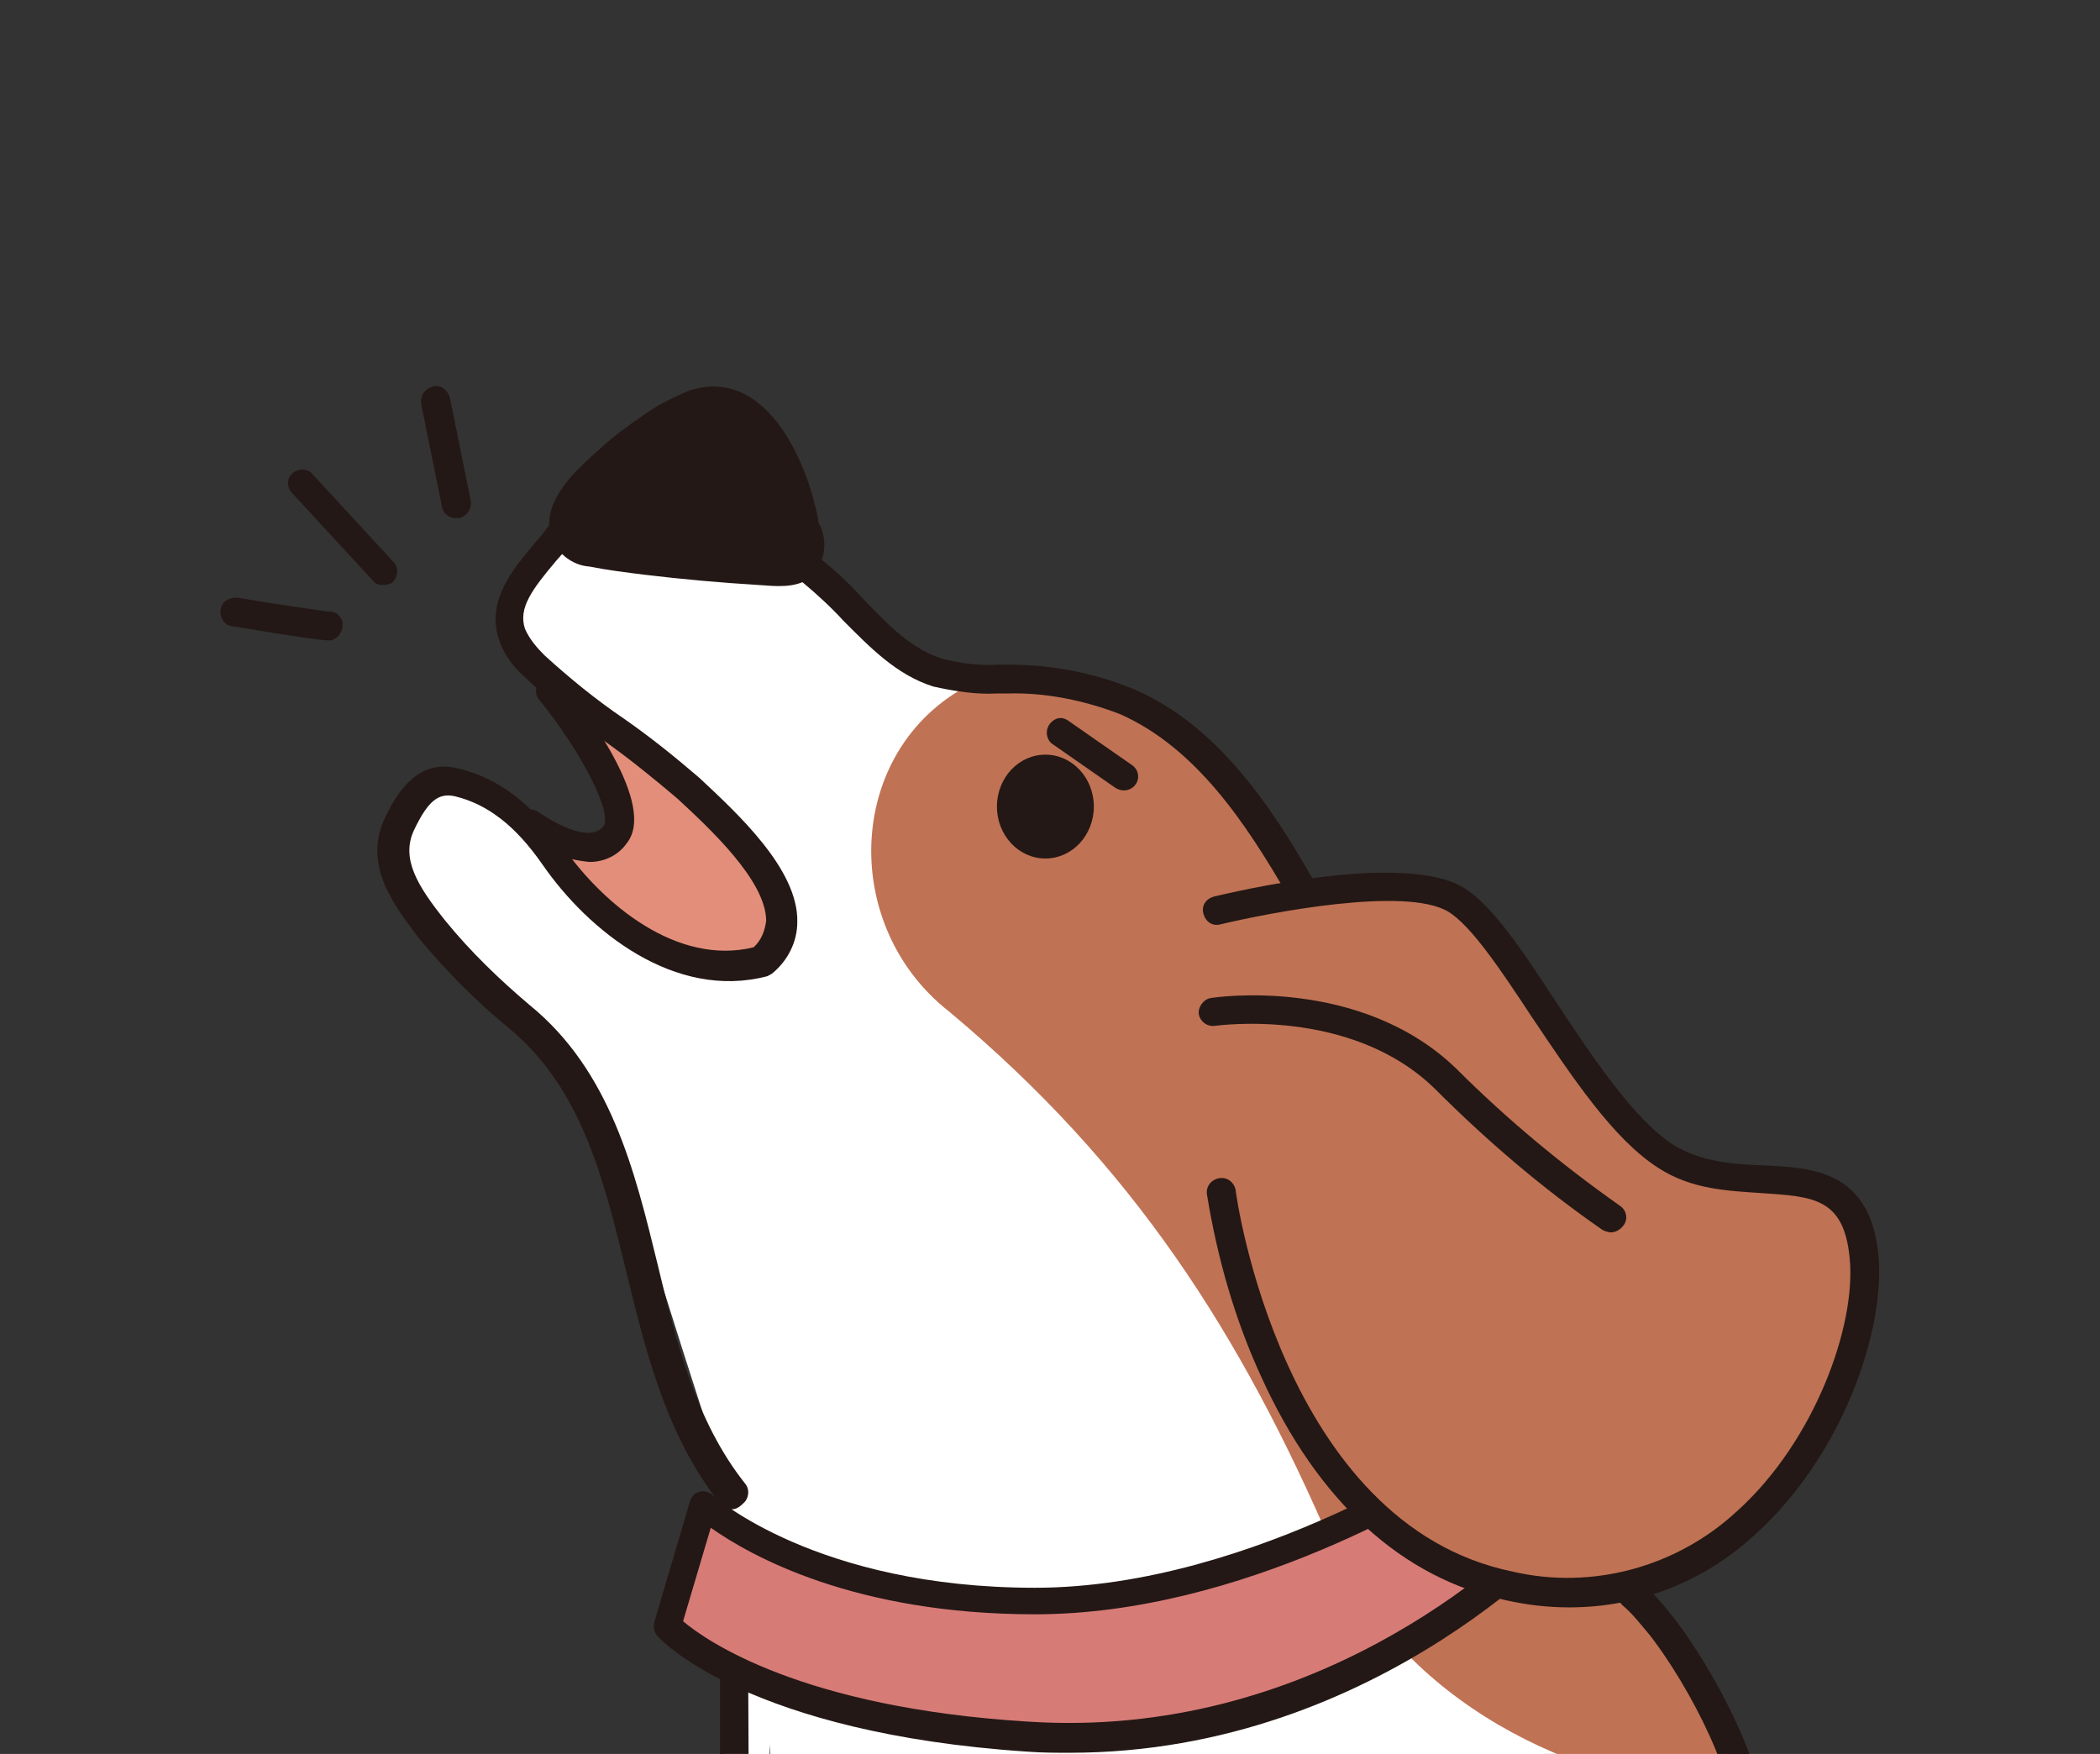 <?xml version="1.0" encoding="utf-8"?>
<!-- Generator: Adobe Illustrator 22.1.0, SVG Export Plug-In . SVG Version: 6.00 Build 0)  -->
<svg version="1.1" id="レイヤー_1" xmlns="http://www.w3.org/2000/svg" xmlns:xlink="http://www.w3.org/1999/xlink" x="0px"
	 y="0px" width="182px" height="152px" viewBox="0 0 182 152" style="enable-background:new 0 0 182 152;" xml:space="preserve">
<rect x="0" y="0" width="182" height="152" fill="#333333" stroke="none"/>
<style type="text/css">
	.st0{clip-path:url(#SVGID_2_);}
	.st1{fill:#FFFFFF;}
	.st2{fill:#E38E7A;}
	.st3{fill:#C07254;}
	.st4{fill:#231815;}
	.st5{fill:#D77B77;}
</style>
<title>img03</title>
<g id="レイヤー_2_1_">
	<g id="画像">
		<g>
			<defs>
				<rect id="SVGID_1_" width="182" height="152"/>
			</defs>
			<clipPath id="SVGID_2_">
				<use xlink:href="#SVGID_1_"  style="overflow:visible;"/>
			</clipPath>
			<g class="st0">
				<g>
					<path class="st1" d="M148.7,151.7c-0.6-2-1.6-3.9-2.8-5.6c0-0.1-0.1-0.3-0.1-0.4c-20.4-9-24.3-32.8-26.5-56
						c-2.1-3-4.2-6-6.1-9.2c-3.6-6.1-7.4-12.2-13.7-15.9c-3.5-1.9-7.2-3.5-10.9-4.8c-3.3-1.3-6.4-0.3-9.5-2.2
						c-7-4.3-13.2-12.7-17.8-19.5c-0.6-0.9-1.8-1.3-2.7-0.7c-0.1,0.1-0.3,0.2-0.4,0.3c-3.6,3.9-7.4,7.7-10.8,11.8
						c-1.4,1.7-2.6,3.6-2.4,6c0.3,1.9,1.3,3.6,2.7,4.9c1.2,1.3,11.5,14,11.8,15.9s-0.3-1-1.5,0.3c-2.5,2.8-16.2-5-18.3-7.8
						c-0.8-0.8-2.1-0.8-2.8,0c-0.1,0.1-0.2,0.2-0.3,0.4c-2.8,6.4,1.5,12.5,6.4,16.5C47,89,53.9,92.8,53.3,99.2
						c-0.1,0.6,0.2,1.3,0.8,1.6c2.2,7.1,4.4,14.2,6.7,21.3c1.5,5,3.1,9.9,4.3,15c-0.4,2.7-1.3,5.4-1.7,8.1
						c-0.5,4.1-0.8,8.1-0.7,12.2c29,0,58-0.1,87-1.4C149.4,154.5,149.1,153.1,148.7,151.7z M66.7,155.3c0-1.1,0-2.2,0-3.3
						c0-0.5,0.1-1,0.1-1.5C66.8,152.1,66.8,153.7,66.7,155.3L66.7,155.3z"/>
					<path class="st2" d="M65.4,82.4c5.4-7.5-6.6-16.8-17.7-22.1c1.2,1.2,4.6,3.8,4.9,5.6s2.8,5.2,1.5,6.5c-0.9,1-7.6-1.3-8.9-1.2
						C50.9,80.2,60.2,88.6,65.4,82.4z"/>
					<path class="st1" d="M149.6,155.7c-15-1.1-28.9-8.4-35.2-21.6c-8-18.6-17.2-33.1-33.1-46.4c-10-7.8-8.8-23.8,2.7-28.9
						c-1.7,0-3.4-0.5-4.9-1.3c-7-4.3-13.2-12.7-17.8-19.5c-0.6-0.9-1.8-1.3-2.7-0.7c-0.1,0.1-0.3,0.2-0.4,0.3
						c-3.6,3.9-7.4,7.7-10.8,11.8c-1.4,1.7-2.6,3.6-2.4,6c0.3,1.9,1.3,3.6,2.7,4.9l0.1,0.1c11.1,5.4,23.1,14.6,17.7,22.1
						c-5.2,6.2-14.5-2.2-20.2-11.3c-2.1,0.2-2.9-1-4.2-2.7c-0.7-1-3.9-0.4-4.6,0.5c-5.1,6.9,1.6,12.4,6.4,16.4
						c4.2,3.5,8,6.4,10.5,13.7c0.3,0.8,0.3,1.3,0.8,1.6c2.2,7.1,4.4,14.2,6.7,21.3c1.5,5,3.1,9.9,4.3,15c-0.4,2.7-1.3,5.4-1.7,8.1
						c-0.5,4.1-0.8,8.1-0.7,12.2c29,0,58-0.1,87-1.4C149.7,155.9,149.6,155.8,149.6,155.7z M66.6,155.3c0-1.1,0-2.2,0-3.3
						c0-0.5,0.1-1,0.1-1.5C66.8,152.1,66.8,153.7,66.6,155.3L66.6,155.3z"/>
					<path class="st3" d="M82.3,87.7c15.9,13.3,25.2,27.8,33.2,46.4c6.2,13.2,20.2,20.5,35.2,21.6c-0.2-1.3-0.6-2.7-0.9-4
						c-0.6-2-1.6-3.9-2.8-5.6c0-0.2-0.1-0.3-0.1-0.5c-14.1-12.4-18.9-33.3-23.8-52.3c-3.2-4.1-6.1-8.4-8.8-12.8
						c-3.6-6.1-8.3-14.7-14.5-18.4c-3.4-2-5.8-1.3-9.5-2.8c-1.6-0.6-3.6-0.3-5.1-0.5C73.4,63.8,72.3,79.9,82.3,87.7z"/>
					<ellipse class="st4" cx="90.6" cy="69.9" rx="4.2" ry="4.5"/>
					<path class="st4" d="M63.4,130.8c-0.4,0-0.8-0.2-1-0.5c-4.6-5.8-6.4-13-8.1-20c-2-8.2-3.9-16-10.2-21.2
						c-2.8-2.3-5.4-4.9-7.8-7.8c-2.2-2.9-4.9-6.4-2.9-10.5c0.7-1.4,2.5-5.2,6.3-4.2c3.5,0.8,6.4,3.1,9.1,6.8
						c3.5,5,9.9,10.3,16.5,8.7c0.7-0.6,1-1.5,1.1-2.3c0-3.5-5-8.1-7.7-10.6c-2-1.7-4.1-3.4-6.2-4.9c-2.5-1.7-4.9-3.6-7.1-5.7
						c-1-0.9-1.8-2-2.2-3.3c-1-3.3,1.2-5.9,3.2-8.3c0.9-1,1.6-2,2.3-3.1c0.3-0.6,1.1-0.8,1.7-0.5s0.8,1.1,0.5,1.7
						c-0.8,1.2-1.7,2.4-2.7,3.5c-2.1,2.5-3.3,4.1-2.7,5.9c0.4,0.9,1,1.6,1.7,2.3c2.2,2,4.4,3.8,6.9,5.5c2.3,1.6,4.4,3.3,6.5,5.1
						c3.2,3,8.6,7.9,8.5,12.5c0,1.7-0.8,3.3-2.1,4.4c-0.1,0.1-0.3,0.2-0.5,0.3c-8,2.1-15.5-3.9-19.5-9.7c-2.3-3.3-4.7-5.2-7.6-5.9
						c-1.4-0.3-2.3,0.4-3.5,2.9s0.3,4.9,2.7,7.9c2.2,2.7,4.7,5.1,7.3,7.3c7,5.7,9.1,14.3,11.1,22.5c1.6,6.7,3.3,13.6,7.6,19
						c0.4,0.5,0.3,1.3-0.2,1.7C64,130.7,63.7,130.8,63.4,130.8L63.4,130.8z"/>
					<path class="st4" d="M97.4,68.5c-0.3,0-0.5-0.1-0.7-0.2l-5.6-3.9c-0.5-0.5-0.5-1.3,0-1.8c0.4-0.4,0.9-0.5,1.4-0.2l5.6,3.9
						c0.6,0.4,0.7,1.2,0.3,1.7c0,0,0,0,0,0C98.2,68.3,97.8,68.5,97.4,68.5z"/>
					<path class="st4" d="M51.1,74.7c-2.1-0.2-4.1-0.9-5.8-2.3c-0.6-0.4-0.7-1.2-0.3-1.7c0.4-0.6,1.2-0.7,1.7-0.3c0,0,4.2,3,5.6,1.2
						c0.8-1.1-1.8-6.3-5.6-11c-0.4-0.5-0.3-1.3,0.2-1.8s1.3-0.3,1.8,0.2c2,2.5,8.3,10.8,5.6,14.1C53.6,74.1,52.4,74.7,51.1,74.7z"/>
					<path class="st4" d="M121.1,95.1c-0.5,0-0.9-0.3-1.1-0.7c-2.5-5.7-5.3-11.3-8.4-16.8c-3.7-6.4-8-12.8-14.5-15.7
						c-3.1-1.2-6.5-1.9-9.8-1.8h-0.9c-1.8,0.1-3.7-0.2-5.5-0.6c-3.2-1-5.5-3.4-7.8-5.7c-1.1-1.2-2.3-2.3-3.5-3.3
						c-0.6-0.4-0.7-1.2-0.2-1.8c0.4-0.6,1.2-0.7,1.8-0.2c1.4,1.1,2.6,2.3,3.8,3.6c2.1,2.2,4.1,4.2,6.7,5c1.6,0.4,3.2,0.6,4.8,0.5
						h0.9c3.7,0,7.4,0.7,10.8,2.1c7.3,3.1,12,10.2,15.7,16.7c3.1,5.5,6,11.2,8.5,17c0.3,0.6,0,1.4-0.6,1.6
						C121.4,95.1,121.2,95.1,121.1,95.1z"/>
					<path class="st4" d="M64.8,135.4c0-0.7-0.6-1.2-1.2-1.2c-0.7,0-1.2,0.6-1.2,1.2c0,0,0,0,0,0v22h2.5L64.8,135.4z"/>
					<path class="st4" d="M152.6,155.4c-1-5.4-6.4-14.9-10.3-18.2c-0.5-0.4-1.3-0.4-1.8,0.1s-0.4,1.3,0.1,1.8
						c3.5,3,8.6,11.9,9.4,16.8c0,0,0,0.1,0,0.1l2.5-0.1C152.7,155.7,152.7,155.6,152.6,155.4z"/>
					<path class="st4" d="M71.1,45.6c-0.1-0.2-0.2-0.3-0.2-0.5s0-0.1,0-0.1c-1-5.3-4.7-13.4-11.3-11.1c-1.4,0.6-2.8,1.3-4,2.2
						c-1.2,0.8-2.4,1.7-3.5,2.7c-2,1.8-5.1,4.4-4.4,7.5c0.4,1.5,1.8,2.7,3.4,2.8c1.5,0.3,3.1,0.5,4.7,0.7c3.3,0.4,6.7,0.7,10,0.9
						c1.4,0.1,3.1,0.3,4.4-0.6C71.4,49,71.8,47.2,71.1,45.6z"/>
					<g>
						<path class="st5" d="M60.9,130.4c0,0,9,8.4,28.7,8.4s38.9-13.3,38.9-13.3l7.4,5.9c0,0-17.9,21-47,19.2
							c-23.8-1.6-31.2-9.6-31.2-9.6L60.9,130.4z"/>
						<path class="st4" d="M92.7,151.9c-1.2,0-2.4,0-3.7-0.1c-24-1.6-31.7-9.6-32-10c-0.3-0.3-0.4-0.8-0.3-1.2l3.1-10.5
							c0.2-0.7,0.9-1,1.5-0.8c0.2,0.1,0.3,0.1,0.5,0.3c0.1,0.1,9,8,27.9,8c19.1,0,38-12.9,38.2-13.1c0.4-0.3,1-0.3,1.5,0l7.4,5.9
							c0.3,0.2,0.4,0.5,0.5,0.9c0,0.3-0.1,0.7-0.3,0.9C136.8,132.4,119.8,151.9,92.7,151.9z M59.2,140.5c2,1.7,10.3,7.5,29.9,8.7
							c24.5,1.6,41.2-13.8,45.1-17.8l-5.6-4.5c-3.8,2.5-20.9,13-38.9,13c-15.7,0-24.7-5.1-28.1-7.5L59.2,140.5z"/>
					</g>
					<g>
						<path class="st3" d="M105.4,79c0,0,15.8-3.9,20.7-1c4.9,2.9,11.3,17.9,18.2,22.2s16.2-1.4,17.2,8.7s-9.5,32.9-30.7,28.6
							s-25-34.1-25-34.1"/>
						<path class="st4" d="M136,139.3c-1.8,0-3.6-0.2-5.4-0.6c-9.1-1.9-16.4-8.6-21.3-19.4c-2.3-5-3.8-10.3-4.7-15.8
							c-0.1-0.7,0.4-1.3,1.1-1.4c0,0,0,0,0,0c0.7-0.1,1.3,0.4,1.4,1.1c0,0.3,4,28.9,24,33c6.9,1.6,14.2-0.4,19.4-5.2
							c6.8-6.1,10.4-16.2,9.8-22c-0.5-5.2-3.2-5.3-7.6-5.6c-2.9-0.2-6.1-0.3-9-2.2c-3.9-2.5-7.4-7.8-10.9-13c-2.7-4.1-5.3-8-7.3-9.2
							c-3.7-2.2-15.5,0.1-19.7,1.1c-0.7,0.2-1.3-0.2-1.5-0.9s0.2-1.3,0.9-1.5c1.7-0.4,16.4-3.9,21.6-0.8c2.5,1.5,5.1,5.4,8.1,10
							c3.1,4.7,6.7,10.1,10.1,12.3c2.4,1.5,5.2,1.7,7.9,1.8c4.3,0.2,9.2,0.5,9.9,7.8c0.6,6.6-3.2,17.4-10.6,24.1
							C147.7,137.1,142,139.3,136,139.3z"/>
					</g>
					<path class="st4" d="M139.6,106.8c-0.2,0-0.5-0.1-0.7-0.2c-5.2-3.6-10-7.7-14.5-12.2c-7.3-7.2-19-5.5-19.1-5.5
						c-0.7,0.1-1.3-0.4-1.4-1s0.4-1.3,1-1.4c0.5-0.1,13-1.9,21.3,6.1c4.4,4.4,9.1,8.3,14.2,11.9c0.6,0.4,0.7,1.2,0.3,1.7
						C140.4,106.6,140,106.8,139.6,106.8z"/>
					<path class="st4" d="M33.2,50.7c-0.3,0-0.7-0.1-0.9-0.4l-7.1-7.7c-0.4-0.6-0.3-1.3,0.3-1.7c0.5-0.3,1.1-0.3,1.5,0.1l7.1,7.7
						c0.5,0.5,0.4,1.3-0.1,1.8C33.8,50.6,33.5,50.7,33.2,50.7L33.2,50.7z"/>
					<path class="st4" d="M39.5,44.9c-0.6,0-1.1-0.4-1.2-1L36.5,35c-0.1-0.7,0.3-1.3,1-1.5s1.3,0.3,1.5,1l0,0l1.8,8.9
						c0.1,0.7-0.3,1.3-1,1.5c0,0,0,0,0,0C39.6,44.9,39.6,44.9,39.5,44.9z"/>
					<path class="st4" d="M28.6,55.5c-0.6,0-2.3-0.2-8.3-1.2c-0.7,0-1.2-0.6-1.2-1.3c0-0.7,0.6-1.2,1.3-1.2c0.1,0,0.1,0,0.2,0
						c2.9,0.5,7.1,1.1,7.8,1.2c0.7-0.1,1.3,0.5,1.3,1.1c0,0.6-0.3,1.1-0.8,1.3C28.9,55.5,28.7,55.5,28.6,55.5z"/>
				</g>
			</g>
		</g>
	</g>
</g>
</svg>
